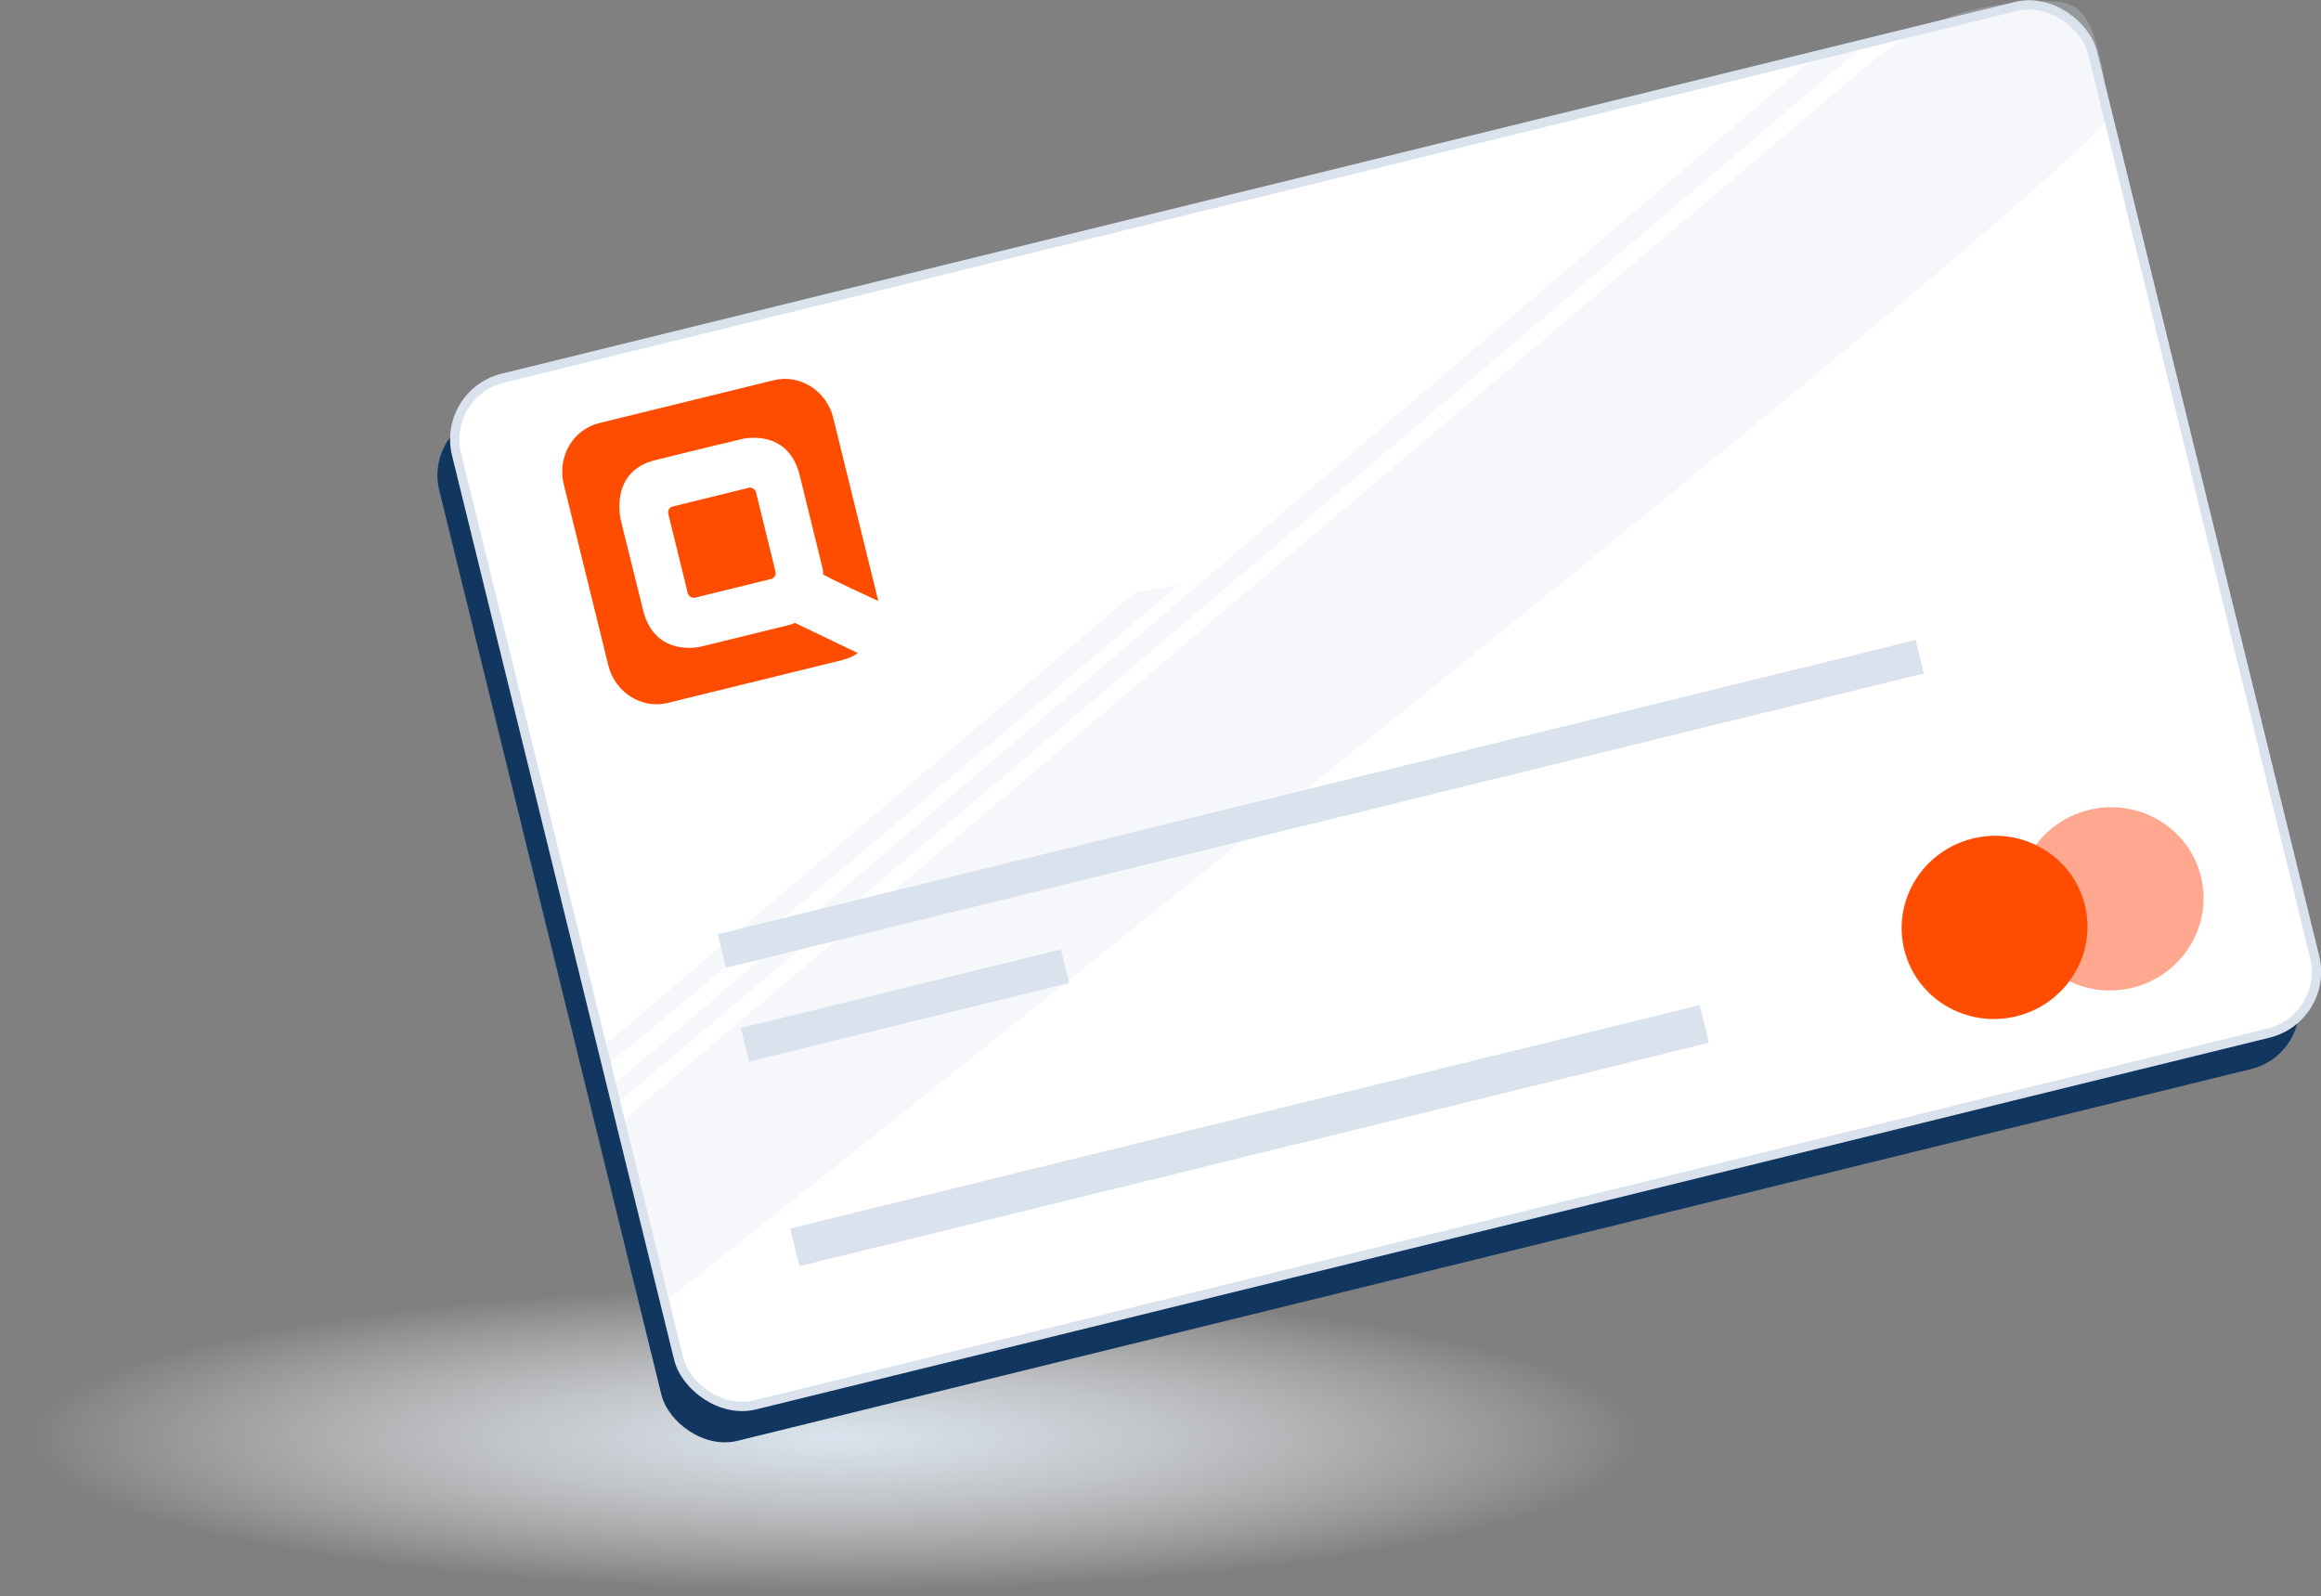 <svg xmlns="http://www.w3.org/2000/svg" xmlns:xlink="http://www.w3.org/1999/xlink" id="Layer_2" viewBox="0 0 249.29 171.43"><rect x="0" y="0" width="249.29" height="171.43" fill="#808080" stroke="none"/><defs><radialGradient id="radial-gradient" cx="-414.77" cy="375.82" fx="-414.77" fy="375.82" r="71.27" gradientTransform="translate(595.77 68.02) scale(1.22 .23)" gradientUnits="userSpaceOnUse"><stop offset="0" stop-color="#dae3ed"></stop><stop offset=".13" stop-color="#dde6ee" stop-opacity=".89"></stop><stop offset=".42" stop-color="#e8edf3" stop-opacity=".62"></stop><stop offset=".84" stop-color="#f8f9fb" stop-opacity=".18"></stop><stop offset="1" stop-color="#fff" stop-opacity="0"></stop></radialGradient></defs><g id="Illustration_Back"><ellipse cx="90.13" cy="154.74" rx="90.13" ry="16.69" style="fill: url(#radial-gradient);"></ellipse></g><g id="Illustration"><g><rect x="56.49" y="22.87" width="180.94" height="113.55" rx="6.77" ry="6.77" transform="translate(-14.75 37.35) rotate(-13.8)" style="fill: #113660;"></rect><rect x="58.35" y="19.02" width="180.94" height="113.55" rx="6.77" ry="6.77" transform="translate(-13.78 37.68) rotate(-13.8)" style="fill: #fff; stroke: #dae3ed; stroke-miterlimit: 10;"></rect><rect x="75.63" y="84.48" width="132.47" height="3.71" transform="translate(-16.5 36.33) rotate(-13.8)" style="fill: #dae3ed;"></rect><rect x="79.51" y="106.14" width="35.39" height="3.71" transform="translate(-22.95 26.3) rotate(-13.8)" style="fill: #dae3ed;"></rect><rect x="83.91" y="119.89" width="100.6" height="4.17" transform="translate(-25.22 35.53) rotate(-13.8)" style="fill: #dae3ed;"></rect><ellipse cx="226.7" cy="96.55" rx="9.99" ry="9.83" transform="translate(-16.49 56.85) rotate(-13.8)" style="fill: #ffa88f;"></ellipse><g><path d="M82.83,62.18l-8.18,2.01c-.34.08-.69-.14-.78-.49l-2.09-8.5c-.09-.36.12-.72.46-.8l8.18-2.01c.34-.08.69.14.78.49l2.09,8.5c.09.36-.12.72-.46.8Z" style="fill: #fe4d00;"></path><path d="M85.36,66.88s0,.09-.71.27l-9.41,2.31s-4.88,1.2-6.16-3.9c-2.24-8.95-2.42-9.8-2.42-9.8,0,0-1.22-5.11,3.67-6.33,4.88-1.22,9.42-2.29,9.42-2.29,0,0,4.88-1.2,6.14,3.9,1.19,4.8,2.41,9.8,2.41,9.8,0,0,.18.68.09.81-.09.13,5.94,2.9,5.94,2.9-.01-.07-.03-.14-.05-.22l-4.78-19.44c-.72-2.93-3.59-4.75-6.41-4.05l-18.73,4.6c-2.82.69-4.53,3.63-3.81,6.56l4.78,19.44c.72,2.93,3.59,4.75,6.41,4.05l18.73-4.6c.62-.15,1.18-.41,1.67-.75l-6.8-3.26Z" style="fill: #fe4d00;"></path></g><ellipse cx="214.23" cy="99.62" rx="9.99" ry="9.83" transform="translate(-17.58 53.96) rotate(-13.8)" style="fill: #fe4d00;"></ellipse><path d="M205.24,3.78c-1.91,1.11-3.78,2.48-5.73,4.13-5.16,4.37-10.32,8.75-15.48,13.12-15.93,13.51-31.85,27.01-47.78,40.52-16,13.57-32.01,27.14-48.01,40.71-7.2,6.1-14.39,12.2-21.59,18.3l4.99,19.12c7.45-5.98,155.4-123.27,154.76-127.28-.8-5.03.18-2.14-1.07-7.08-.48-1.91-1.2-4.05-3.01-4.83-.84-.36-1.79-.35-2.7-.34-5.9.08-10.25,1.24-14.38,3.63Z" style="fill: #dae3ed; opacity: .25;"></path><path d="M195.63,5.55c-1.97,1.67-122.73,105.03-129.93,111.13l.29,2.01c7.45-5.98,134.48-114.03,134.48-114.03l-4.84.89Z" style="fill: #dae3ed; opacity: .25;"></path><path d="M121.84,63.65c-1.97,1.67-49.8,42.59-56.99,48.69l.54,1.91c7.45-5.98,61.29-51.49,61.29-51.49l-4.84.89Z" style="fill: #dae3ed; opacity: .25;"></path></g></g></svg>
